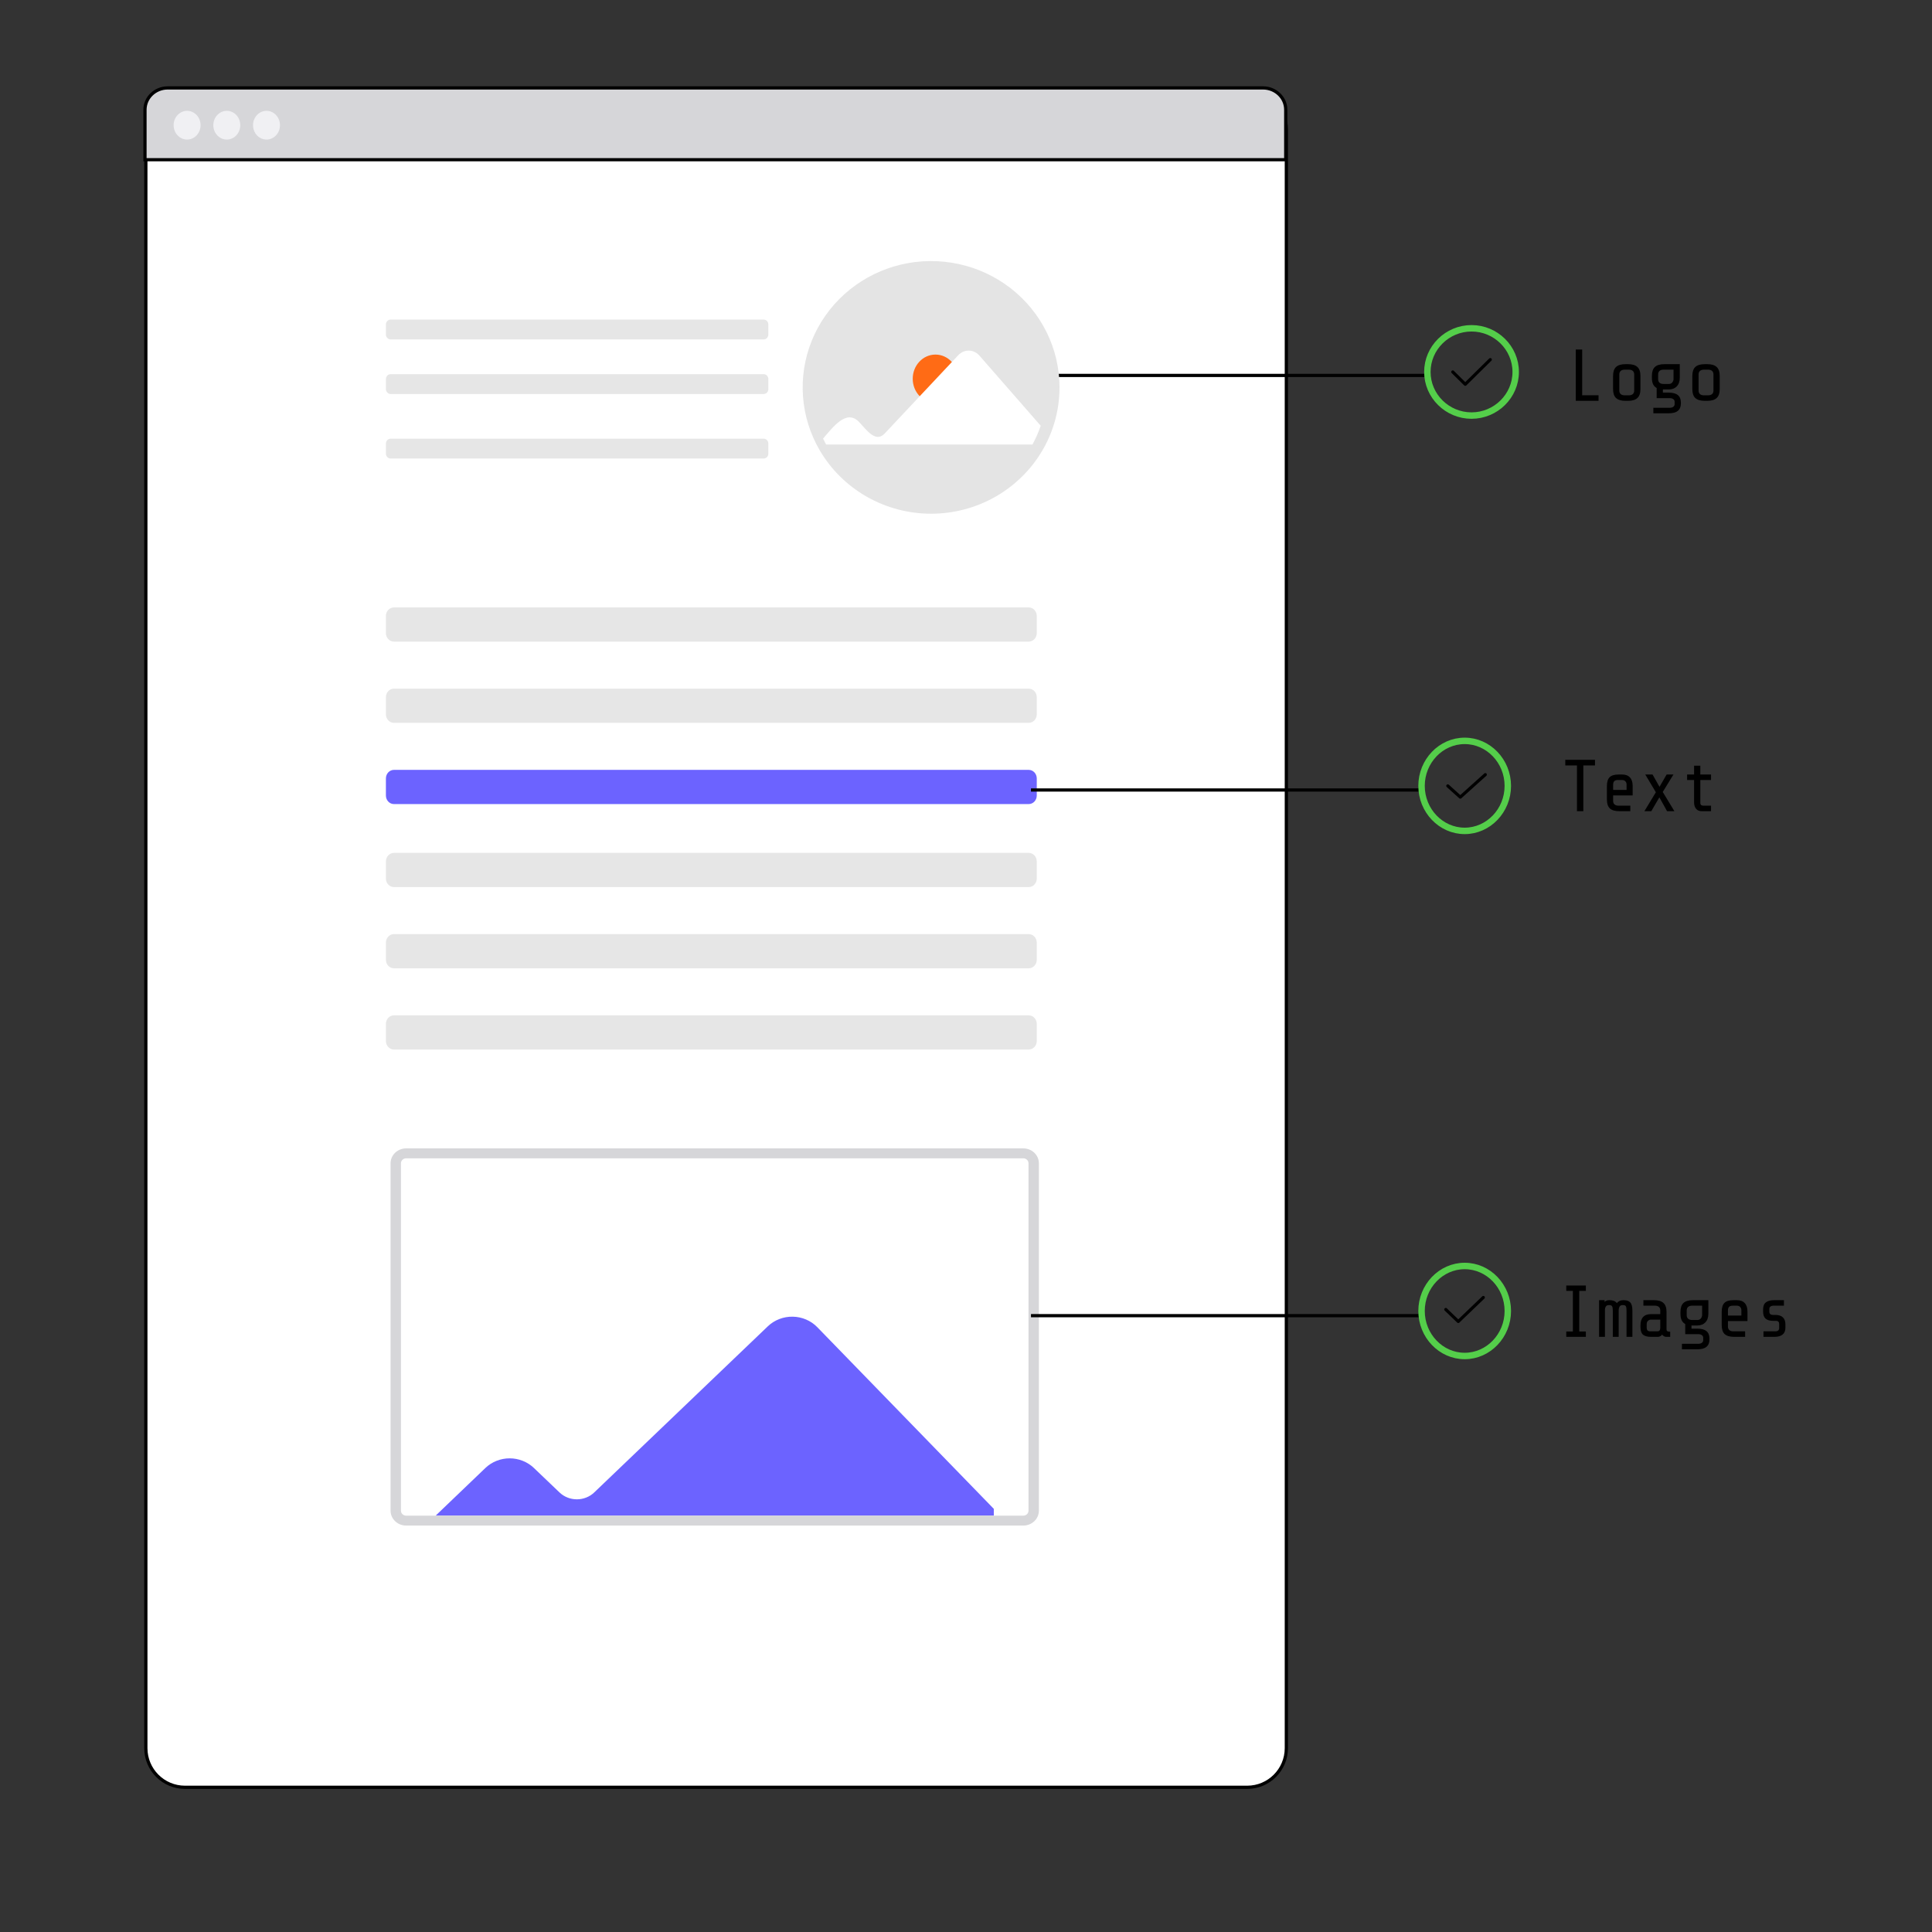 <svg width="600" height="600" viewBox="0 0 600 600" fill="none" xmlns="http://www.w3.org/2000/svg">
<rect x="0" y="0" width="600" height="600" fill="#333333" stroke="none"/>
<g clip-path="url(#clip0_115_2115)">
<path d="M57.456 555.064C50.739 555.064 45.295 549.622 45.295 542.909V40.243C45.295 33.53 50.739 28.088 57.456 28.088H387.324C394.041 28.088 399.485 33.53 399.485 40.243V542.909C399.485 549.622 394.041 555.064 387.324 555.064H57.456Z" fill="white" stroke="black"/>
<path d="M319.481 188.64C319.809 188.64 320.133 188.708 320.436 188.841C320.738 188.975 321.014 189.17 321.246 189.417C321.478 189.664 321.661 189.956 321.787 190.279C321.912 190.6 321.977 190.946 321.977 191.295V196.605C321.977 197.31 321.713 197.986 321.246 198.483C320.778 198.981 320.143 199.262 319.481 199.262H122.342C122.014 199.262 121.69 199.192 121.387 199.059C121.084 198.925 120.808 198.73 120.577 198.483C120.345 198.236 120.161 197.944 120.036 197.621C119.911 197.3 119.846 196.955 119.846 196.605V191.295C119.846 190.946 119.911 190.6 120.036 190.279C120.161 189.956 120.345 189.664 120.577 189.417C120.808 189.17 121.084 188.975 121.387 188.841C121.69 188.708 122.014 188.64 122.342 188.64H319.481Z" fill="#E6E6E6"/>
<path d="M237.154 99.244C237.347 99.244 237.538 99.285 237.715 99.362C237.894 99.439 238.056 99.553 238.191 99.696C238.328 99.839 238.436 100.01 238.509 100.196C238.583 100.383 238.621 100.583 238.621 100.786V103.869C238.621 104.277 238.466 104.67 238.191 104.958C237.917 105.248 237.543 105.41 237.154 105.41H121.312C121.12 105.41 120.929 105.371 120.751 105.292C120.573 105.215 120.411 105.102 120.275 104.958C120.139 104.815 120.031 104.646 119.958 104.458C119.884 104.272 119.846 104.071 119.846 103.869V100.786C119.846 100.583 119.884 100.383 119.958 100.196C120.031 100.01 120.139 99.839 120.275 99.696C120.411 99.553 120.573 99.439 120.751 99.362C120.929 99.285 121.12 99.244 121.312 99.244H237.154Z" fill="#E6E6E6"/>
<path d="M237.154 116.2C237.347 116.2 237.538 116.239 237.715 116.316C237.894 116.395 238.056 116.507 238.191 116.65C238.328 116.793 238.436 116.964 238.509 117.151C238.583 117.337 238.621 117.539 238.621 117.741V120.823C238.621 121.231 238.466 121.624 238.191 121.913C237.917 122.202 237.543 122.364 237.154 122.364H121.312C121.12 122.364 120.929 122.325 120.751 122.248C120.573 122.169 120.411 122.056 120.275 121.913C120.139 121.77 120.031 121.6 119.958 121.414C119.884 121.226 119.846 121.025 119.846 120.823V117.741C119.846 117.539 119.884 117.337 119.958 117.151C120.031 116.964 120.139 116.793 120.275 116.65C120.411 116.507 120.573 116.395 120.751 116.316C120.929 116.239 121.12 116.2 121.312 116.2H237.154Z" fill="#E6E6E6"/>
<path d="M237.154 136.237C237.347 136.237 237.538 136.276 237.715 136.353C237.894 136.431 238.056 136.544 238.191 136.687C238.328 136.83 238.436 137.001 238.509 137.188C238.583 137.374 238.621 137.575 238.621 137.778V140.859C238.621 141.268 238.466 141.661 238.191 141.95C237.917 142.239 237.543 142.401 237.154 142.401H121.312C121.12 142.401 120.929 142.362 120.751 142.284C120.573 142.206 120.411 142.093 120.275 141.95C120.139 141.807 120.031 141.636 119.958 141.45C119.884 141.263 119.846 141.062 119.846 140.859V137.778C119.846 137.575 119.884 137.374 119.958 137.188C120.031 137.001 120.139 136.83 120.275 136.687C120.411 136.544 120.573 136.431 120.751 136.353C120.929 136.276 121.12 136.237 121.312 136.237H237.154Z" fill="#E6E6E6"/>
<path d="M319.481 213.866C320.143 213.866 320.778 214.145 321.246 214.644C321.713 215.141 321.977 215.817 321.977 216.521V221.832C321.977 222.536 321.713 223.212 321.246 223.709C320.778 224.207 320.143 224.487 319.481 224.487H122.342C122.014 224.487 121.69 224.419 121.387 224.285C121.084 224.152 120.808 223.956 120.577 223.709C120.345 223.463 120.161 223.17 120.036 222.848C119.911 222.526 119.846 222.18 119.846 221.832V216.521C119.846 216.173 119.911 215.827 120.036 215.505C120.161 215.183 120.345 214.89 120.577 214.644C120.808 214.397 121.084 214.201 121.387 214.068C121.69 213.934 122.014 213.866 122.342 213.866H319.481Z" fill="#E6E6E6"/>
<path d="M319.481 264.869C320.143 264.869 320.778 265.149 321.246 265.646C321.713 266.145 321.977 266.819 321.977 267.524V272.834C321.977 273.539 321.713 274.215 321.246 274.712C320.778 275.211 320.143 275.491 319.481 275.491H122.342C122.014 275.491 121.69 275.421 121.387 275.288C121.084 275.154 120.808 274.959 120.577 274.712C120.345 274.466 120.161 274.173 120.036 273.85C119.911 273.529 119.846 273.184 119.846 272.834V267.524C119.846 267.175 119.911 266.831 120.036 266.508C120.161 266.185 120.345 265.893 120.577 265.646C120.808 265.399 121.084 265.205 121.387 265.07C121.69 264.937 122.014 264.869 122.342 264.869H319.481Z" fill="#E6E6E6"/>
<path d="M319.481 290.095C320.143 290.095 320.778 290.374 321.246 290.872C321.713 291.37 321.977 292.045 321.977 292.75V298.06C321.977 298.409 321.912 298.755 321.787 299.076C321.661 299.399 321.478 299.691 321.246 299.938C321.014 300.185 320.738 300.38 320.436 300.514C320.133 300.647 319.809 300.716 319.481 300.716H122.342C122.014 300.716 121.69 300.647 121.387 300.514C121.084 300.38 120.808 300.185 120.577 299.938C120.345 299.691 120.161 299.399 120.036 299.076C119.911 298.755 119.846 298.409 119.846 298.06V292.75C119.846 292.4 119.911 292.055 120.036 291.734C120.161 291.411 120.345 291.119 120.577 290.872C120.808 290.625 121.084 290.43 121.387 290.296C121.69 290.163 122.014 290.095 122.342 290.095H319.481Z" fill="#E6E6E6"/>
<path d="M319.481 315.32C320.143 315.32 320.778 315.6 321.246 316.097C321.713 316.596 321.977 317.272 321.977 317.975V323.287C321.977 323.99 321.713 324.666 321.246 325.163C320.778 325.662 320.143 325.942 319.481 325.942H122.342C121.68 325.942 121.045 325.662 120.577 325.163C120.11 324.666 119.846 323.99 119.846 323.287V317.975C119.846 317.272 120.11 316.596 120.577 316.097C121.045 315.6 121.68 315.32 122.342 315.32H319.481Z" fill="#E6E6E6"/>
<path d="M253.791 412.143C252.816 411.144 251.64 410.342 250.335 409.787C249.029 409.23 247.62 408.931 246.191 408.907C244.761 408.882 243.342 409.132 242.016 409.644C240.691 410.155 239.485 410.915 238.474 411.881L184.531 463.5C183.106 464.86 181.176 465.625 179.162 465.628C177.149 465.631 175.217 464.872 173.788 463.515L165.799 455.885C164.811 454.94 163.639 454.189 162.347 453.678C161.057 453.166 159.673 452.902 158.277 452.902C156.879 452.902 155.496 453.166 154.205 453.678C152.915 454.189 151.742 454.94 150.755 455.885L135.292 470.697H308.635V468.586L253.791 412.143Z" fill="#6C63FF"/>
<path d="M317.801 473.78H126.128C124.846 473.778 123.618 473.29 122.712 472.423C121.806 471.556 121.296 470.382 121.295 469.155V361.265C121.296 360.04 121.806 358.864 122.712 357.997C123.618 357.13 124.846 356.643 126.128 356.642H317.801C319.083 356.643 320.311 357.13 321.217 357.997C322.123 358.864 322.633 360.04 322.634 361.265V469.155C322.633 470.382 322.123 471.556 321.217 472.423C320.311 473.29 319.083 473.778 317.801 473.78ZM126.128 359.723C125.7 359.724 125.291 359.886 124.989 360.176C124.687 360.465 124.517 360.856 124.517 361.265V469.155C124.517 469.564 124.687 469.957 124.989 470.245C125.291 470.534 125.7 470.697 126.128 470.697H317.801C318.229 470.697 318.638 470.534 318.939 470.245C319.242 469.957 319.412 469.564 319.412 469.155V361.265C319.412 360.856 319.242 360.465 318.939 360.176C318.638 359.886 318.229 359.724 317.801 359.723H126.128Z" fill="#D6D6D9"/>
<path d="M321.445 116.593H442.93" stroke="black"/>
<path d="M456.998 129.061C464.541 129.061 470.714 122.962 470.714 115.508C470.714 108.054 464.541 101.954 456.998 101.954C449.453 101.954 443.281 108.054 443.281 115.508C443.281 122.962 449.453 129.061 456.998 129.061Z" stroke="#54CE4A" stroke-width="2" stroke-linecap="round" stroke-linejoin="round"/>
<path d="M451.167 115.508L455.049 119.343L462.827 111.672" stroke="black" stroke-width="0.96" stroke-linecap="round" stroke-linejoin="round"/>
<path d="M329.042 120.31C329.048 124.986 328.2 129.626 326.539 134.007C325.785 136.014 324.86 137.954 323.773 139.808C320.28 145.803 315.241 150.785 309.164 154.25C303.086 157.714 296.186 159.539 289.163 159.539C282.138 159.539 275.238 157.714 269.161 154.25C263.083 150.785 258.044 145.803 254.551 139.808C254.198 139.206 253.862 138.593 253.546 137.972C250.835 132.682 249.376 126.857 249.281 120.934C249.185 115.01 250.455 109.142 252.994 103.77C255.532 98.399 259.275 93.662 263.941 89.916C268.606 86.171 274.073 83.512 279.932 82.141C285.79 80.771 291.889 80.723 297.769 82.002C303.648 83.28 309.157 85.853 313.883 89.525C318.609 93.198 322.426 97.875 325.052 103.207C327.678 108.538 329.042 114.385 329.042 120.31Z" fill="#E4E4E4"/>
<path d="M290.515 125.142C294.415 125.142 297.576 121.778 297.576 117.63C297.576 113.48 294.415 110.116 290.515 110.116C286.615 110.116 283.455 113.48 283.455 117.63C283.455 121.778 286.615 125.142 290.515 125.142Z" fill="#FF6B15"/>
<path d="M255.61 136.201C258.721 132.623 262.88 126.944 266.781 131.048C268.739 132.984 271.801 137.78 274.734 134.644L297.634 110.277C298.066 109.824 298.577 109.468 299.139 109.228C299.702 108.989 300.304 108.871 300.909 108.884C301.516 108.895 302.112 109.034 302.667 109.295C303.221 109.557 303.72 109.933 304.136 110.401L323.208 132.229C322.509 134.239 321.654 136.183 320.647 138.04H256.542L255.61 136.201Z" fill="white"/>
<path d="M319.481 239.092C320.143 239.092 320.778 239.372 321.246 239.869C321.713 240.368 321.977 241.042 321.977 241.747V247.057C321.977 247.762 321.713 248.437 321.246 248.935C320.778 249.433 320.143 249.712 319.481 249.712H122.342C121.68 249.712 121.045 249.433 120.577 248.935C120.11 248.437 119.846 247.762 119.846 247.057V241.747C119.846 241.042 120.11 240.368 120.577 239.869C121.045 239.372 121.68 239.092 122.342 239.092H319.481Z" fill="#6C63FF"/>
<path d="M399.297 49.601H45.025V34.088C45.025 30.36 48.17 27.305 52.09 27.305H392.233C396.152 27.305 399.297 30.36 399.297 34.088V49.601Z" fill="#D6D6D9" stroke="black"/>
<path d="M62.291 38.881C62.291 40.064 61.85 41.198 61.065 42.035C60.28 42.871 59.216 43.341 58.105 43.341C56.995 43.341 55.93 42.871 55.145 42.035C54.36 41.198 53.919 40.064 53.919 38.881C53.919 37.698 54.36 36.564 55.145 35.728C55.93 34.891 56.995 34.421 58.105 34.421C59.216 34.421 60.28 34.891 61.065 35.728C61.85 36.564 62.291 37.698 62.291 38.881ZM74.62 38.881C74.62 40.064 74.18 41.198 73.395 42.035C72.61 42.871 71.545 43.341 70.435 43.341C69.324 43.341 68.261 42.871 67.476 42.035C66.689 41.198 66.249 40.064 66.249 38.881C66.249 37.698 66.689 36.564 67.476 35.728C68.261 34.891 69.324 34.421 70.435 34.421C71.545 34.421 72.61 34.891 73.395 35.728C74.18 36.564 74.62 37.698 74.62 38.881ZM86.95 38.881C86.95 40.064 86.509 41.198 85.724 42.035C84.939 42.871 83.874 43.341 82.764 43.341C81.654 43.341 80.589 42.871 79.804 42.035C79.019 41.198 78.578 40.064 78.578 38.881C78.578 37.698 79.019 36.564 79.804 35.728C80.589 34.891 81.654 34.421 82.764 34.421C83.874 34.421 84.939 34.891 85.724 35.728C86.509 36.564 86.95 37.698 86.95 38.881Z" fill="#F0F0F3"/>
<path d="M491.358 108.537V122.751H496.44V124.483H489.375V108.537H491.358ZM509.453 120.838C509.453 122.113 509.134 123.04 508.496 123.617C507.873 124.194 506.901 124.483 505.579 124.483H504.827C503.505 124.483 502.525 124.194 501.887 123.617C501.264 123.04 500.952 122.113 500.952 120.838V116.738C500.952 115.462 501.264 114.536 501.887 113.959C502.525 113.381 503.505 113.093 504.827 113.093H505.579C506.901 113.093 507.873 113.381 508.496 113.959C509.134 114.536 509.453 115.462 509.453 116.738V120.838ZM507.516 116.282C507.516 115.811 507.372 115.447 507.083 115.189C506.794 114.93 506.369 114.801 505.807 114.801H504.599C504.037 114.801 503.611 114.93 503.323 115.189C503.034 115.447 502.89 115.811 502.89 116.282V121.293C502.89 121.764 503.034 122.129 503.323 122.387C503.611 122.645 504.037 122.774 504.599 122.774H505.807C506.369 122.774 506.794 122.645 507.083 122.387C507.372 122.129 507.516 121.764 507.516 121.293V116.282ZM522.012 125.28C522.012 126.312 521.7 127.079 521.077 127.58C520.47 128.097 519.512 128.355 518.206 128.355H513.465V126.647H518.434C518.981 126.647 519.391 126.54 519.664 126.328C519.938 126.115 520.074 125.842 520.074 125.508V124.779C520.074 124.429 519.938 124.156 519.664 123.959C519.391 123.746 518.981 123.64 518.434 123.64H514.491V120.496C513.99 120.223 513.617 119.828 513.374 119.312C513.131 118.795 513.01 118.127 513.01 117.307V116.738C513.01 115.462 513.321 114.536 513.944 113.959C514.582 113.381 515.562 113.093 516.884 113.093H521.67V117.307C521.67 118.446 521.358 119.342 520.735 119.995C520.113 120.633 519.284 120.952 518.251 120.952H516.428V121.931H518.206C519.512 121.931 520.47 122.189 521.077 122.706C521.7 123.207 522.012 123.974 522.012 125.006V125.28ZM518.251 119.243C518.722 119.243 519.079 119.091 519.322 118.788C519.566 118.484 519.702 118.165 519.733 117.831V114.801H516.656C516.094 114.801 515.668 114.93 515.38 115.189C515.091 115.447 514.947 115.811 514.947 116.282V117.763C514.947 118.233 515.091 118.598 515.38 118.856C515.668 119.114 516.094 119.243 516.656 119.243H518.251ZM534.069 120.838C534.069 122.113 533.75 123.04 533.112 123.617C532.489 124.194 531.516 124.483 530.195 124.483H529.443C528.121 124.483 527.141 124.194 526.503 123.617C525.88 123.04 525.568 122.113 525.568 120.838V116.738C525.568 115.462 525.88 114.536 526.503 113.959C527.141 113.381 528.121 113.093 529.443 113.093H530.195C531.516 113.093 532.489 113.381 533.112 113.959C533.75 114.536 534.069 115.462 534.069 116.738V120.838ZM532.132 116.282C532.132 115.811 531.987 115.447 531.699 115.189C531.41 114.93 530.985 114.801 530.423 114.801H529.215C528.652 114.801 528.227 114.93 527.938 115.189C527.65 115.447 527.505 115.811 527.505 116.282V121.293C527.505 121.764 527.65 122.129 527.938 122.387C528.227 122.645 528.652 122.774 529.215 122.774H530.423C530.985 122.774 531.41 122.645 531.699 122.387C531.987 122.129 532.132 121.764 532.132 121.293V116.282Z" fill="black"/>
<path d="M320.179 245.341H441.664" stroke="black"/>
<path d="M454.869 258.04C462.236 258.04 468.264 251.75 468.264 244.062C468.264 236.375 462.236 230.084 454.869 230.084C447.501 230.084 441.473 236.375 441.473 244.062C441.473 251.75 447.501 258.04 454.869 258.04Z" stroke="#54CE4A" stroke-width="2" stroke-linecap="round" stroke-linejoin="round"/>
<path d="M449.626 244.062L453.504 247.556L461.275 240.567" stroke="black" stroke-width="0.96" stroke-linecap="round" stroke-linejoin="round"/>
<path d="M489.737 251.921V237.706H486.113V235.975H495.343V237.706H491.72V251.921H489.737ZM502.911 251.921C501.574 251.921 500.594 251.64 499.971 251.078C499.348 250.501 499.037 249.567 499.037 248.276V244.176C499.037 242.87 499.318 241.936 499.88 241.374C500.442 240.812 501.376 240.531 502.683 240.531H503.754C504.833 240.531 505.646 240.835 506.193 241.442C506.755 242.034 507.036 242.908 507.036 244.062V247.023H500.974V248.731C500.974 249.202 501.118 249.567 501.407 249.825C501.695 250.083 502.121 250.212 502.683 250.212H506.307V251.921H502.911ZM505.144 243.606C505.144 243.211 505.015 242.885 504.757 242.627C504.499 242.368 504.172 242.239 503.777 242.239H502.455C501.908 242.239 501.521 242.368 501.293 242.627C501.08 242.87 500.974 243.234 500.974 243.72V245.315H505.144V243.606ZM512.825 251.921H510.682L514.238 246.043L510.956 240.531H513.212L515.377 244.358L517.588 240.531H519.707L516.38 245.952L520.003 251.921H517.724L515.331 247.615L512.825 251.921ZM528.505 251.921C527.73 251.921 527.138 251.67 526.728 251.169C526.318 250.668 526.112 250.007 526.112 249.187V242.239H523.947V240.531H526.112V237.797H528.05V240.531H531.377V242.239H528.05V249.301C528.05 249.635 528.133 249.87 528.3 250.007C528.467 250.144 528.726 250.212 529.075 250.212H531.377V251.921H528.505Z" fill="black"/>
<path d="M488.471 413.508V400.888H486.42V399.226H492.505V400.888H490.454V413.508H492.505V415.171H486.42V413.508H488.471ZM498.316 403.781V404.305C498.711 403.956 499.182 403.781 499.729 403.781H499.866C500.93 403.781 501.682 404.085 502.122 404.693C502.624 404.085 503.285 403.781 504.105 403.781H504.242C505.169 403.781 505.852 404.017 506.293 404.488C506.734 404.958 506.954 405.794 506.954 406.993V415.171H505.131V406.97C505.131 406.348 505.062 405.915 504.925 405.672C504.804 405.429 504.515 405.308 504.059 405.308H503.923C503.467 405.308 503.148 405.467 502.966 405.786C502.798 406.09 502.707 406.431 502.692 406.811V415.171H500.869V406.97C500.869 406.333 500.793 405.9 500.641 405.672C500.489 405.429 500.216 405.308 499.821 405.308H499.684C499.228 405.308 498.909 405.444 498.727 405.718C498.544 405.976 498.446 406.272 498.43 406.606V415.171H496.607V403.781H498.316ZM517.439 415.171C517.241 415.171 517.021 415.11 516.778 414.989C516.55 414.867 516.352 414.7 516.185 414.488C515.836 414.943 515.372 415.171 514.795 415.171H512.767C511.612 415.171 510.769 414.943 510.237 414.488C509.72 414.017 509.462 413.22 509.462 412.096V411.64C509.462 409.286 510.571 408.109 512.789 408.109H515.615V406.97C515.615 406.5 515.471 406.135 515.182 405.877C514.894 405.619 514.468 405.49 513.906 405.49H510.374V403.781H513.678C515 403.781 515.972 404.07 516.595 404.647C517.233 405.224 517.552 406.15 517.552 407.426V412.893C517.552 413.121 517.636 413.296 517.803 413.417C517.985 413.523 518.282 413.576 518.692 413.576V415.171H517.439ZM514.567 413.463C515.023 413.463 515.311 413.356 515.433 413.144C515.555 412.931 515.615 412.658 515.615 412.324V409.818H512.767C512.372 409.818 512.045 409.947 511.787 410.205C511.528 410.463 511.399 410.79 511.399 411.185V412.324C511.399 412.718 511.49 413.007 511.673 413.189C511.855 413.371 512.144 413.463 512.539 413.463H514.567ZM530.886 415.968C530.886 417.001 530.574 417.768 529.952 418.269C529.344 418.785 528.387 419.043 527.08 419.043H522.34V417.335H527.308C527.855 417.335 528.265 417.229 528.539 417.016C528.812 416.804 528.949 416.53 528.949 416.196V415.467C528.949 415.118 528.812 414.845 528.539 414.647C528.265 414.434 527.855 414.328 527.308 414.328H523.365V411.185C522.864 410.911 522.492 410.516 522.249 410C522.005 409.484 521.884 408.816 521.884 407.996V407.426C521.884 406.15 522.195 405.224 522.818 404.647C523.456 404.07 524.436 403.781 525.758 403.781H530.544V407.996C530.544 409.135 530.233 410.031 529.61 410.684C528.987 411.321 528.159 411.64 527.126 411.64H525.302V412.62H527.08C528.387 412.62 529.344 412.878 529.952 413.394C530.574 413.895 530.886 414.662 530.886 415.695V415.968ZM527.126 409.932C527.597 409.932 527.954 409.78 528.197 409.476C528.44 409.172 528.577 408.854 528.607 408.519V405.49H525.53C524.968 405.49 524.543 405.619 524.254 405.877C523.965 406.135 523.821 406.5 523.821 406.97V408.451C523.821 408.922 523.965 409.286 524.254 409.545C524.543 409.803 524.968 409.932 525.53 409.932H527.126ZM538.566 415.171C537.229 415.171 536.249 414.89 535.626 414.328C535.003 413.751 534.692 412.817 534.692 411.526V407.426C534.692 406.12 534.973 405.186 535.535 404.624C536.097 404.062 537.032 403.781 538.338 403.781H539.409C540.488 403.781 541.301 404.085 541.848 404.693C542.41 405.285 542.691 406.158 542.691 407.312V410.273H536.629V411.982C536.629 412.453 536.773 412.817 537.062 413.075C537.351 413.333 537.776 413.463 538.338 413.463H541.962V415.171H538.566ZM540.8 406.857C540.8 406.462 540.67 406.135 540.412 405.877C540.154 405.619 539.827 405.49 539.432 405.49H538.11C537.563 405.49 537.176 405.619 536.948 405.877C536.735 406.12 536.629 406.485 536.629 406.97V408.565H540.8V406.857ZM554.475 412.324C554.475 413.28 554.179 413.994 553.586 414.465C553.009 414.936 552.166 415.171 551.056 415.171H547.661V413.463H551.284C551.695 413.463 552.006 413.379 552.219 413.212C552.431 413.03 552.538 412.772 552.538 412.438V411.23C552.538 410.547 552.211 410.205 551.558 410.205H550.715C549.651 410.205 548.853 409.977 548.322 409.522C547.805 409.051 547.547 408.314 547.547 407.312V406.652C547.547 405.634 547.835 404.905 548.413 404.465C548.99 404.009 549.841 403.781 550.965 403.781H554.019V405.49H550.737C550.358 405.49 550.054 405.581 549.826 405.763C549.598 405.93 549.484 406.181 549.484 406.515V407.335C549.484 407.684 549.583 407.942 549.78 408.109C549.993 408.277 550.259 408.36 550.578 408.36H551.353C552.371 408.36 553.146 408.611 553.677 409.112C554.209 409.598 554.475 410.327 554.475 411.299V412.324Z" fill="black"/>
<path d="M320.179 408.592H441.664" stroke="black"/>
<path d="M454.869 421.114C462.236 421.114 468.264 414.824 468.264 407.136C468.264 399.449 462.236 393.159 454.869 393.159C447.501 393.159 441.473 399.449 441.473 407.136C441.473 414.824 447.501 421.114 454.869 421.114Z" stroke="#54CE4A" stroke-width="2" stroke-linecap="round" stroke-linejoin="round"/>
<path d="M449 406.668L452.882 410.398L460.66 402.937" stroke="black" stroke-width="0.96" stroke-linecap="round" stroke-linejoin="round"/>
</g>
<defs>
<clipPath id="clip0_115_2115">
<rect width="600" height="600" fill="white"/>
</clipPath>
</defs>
</svg>
